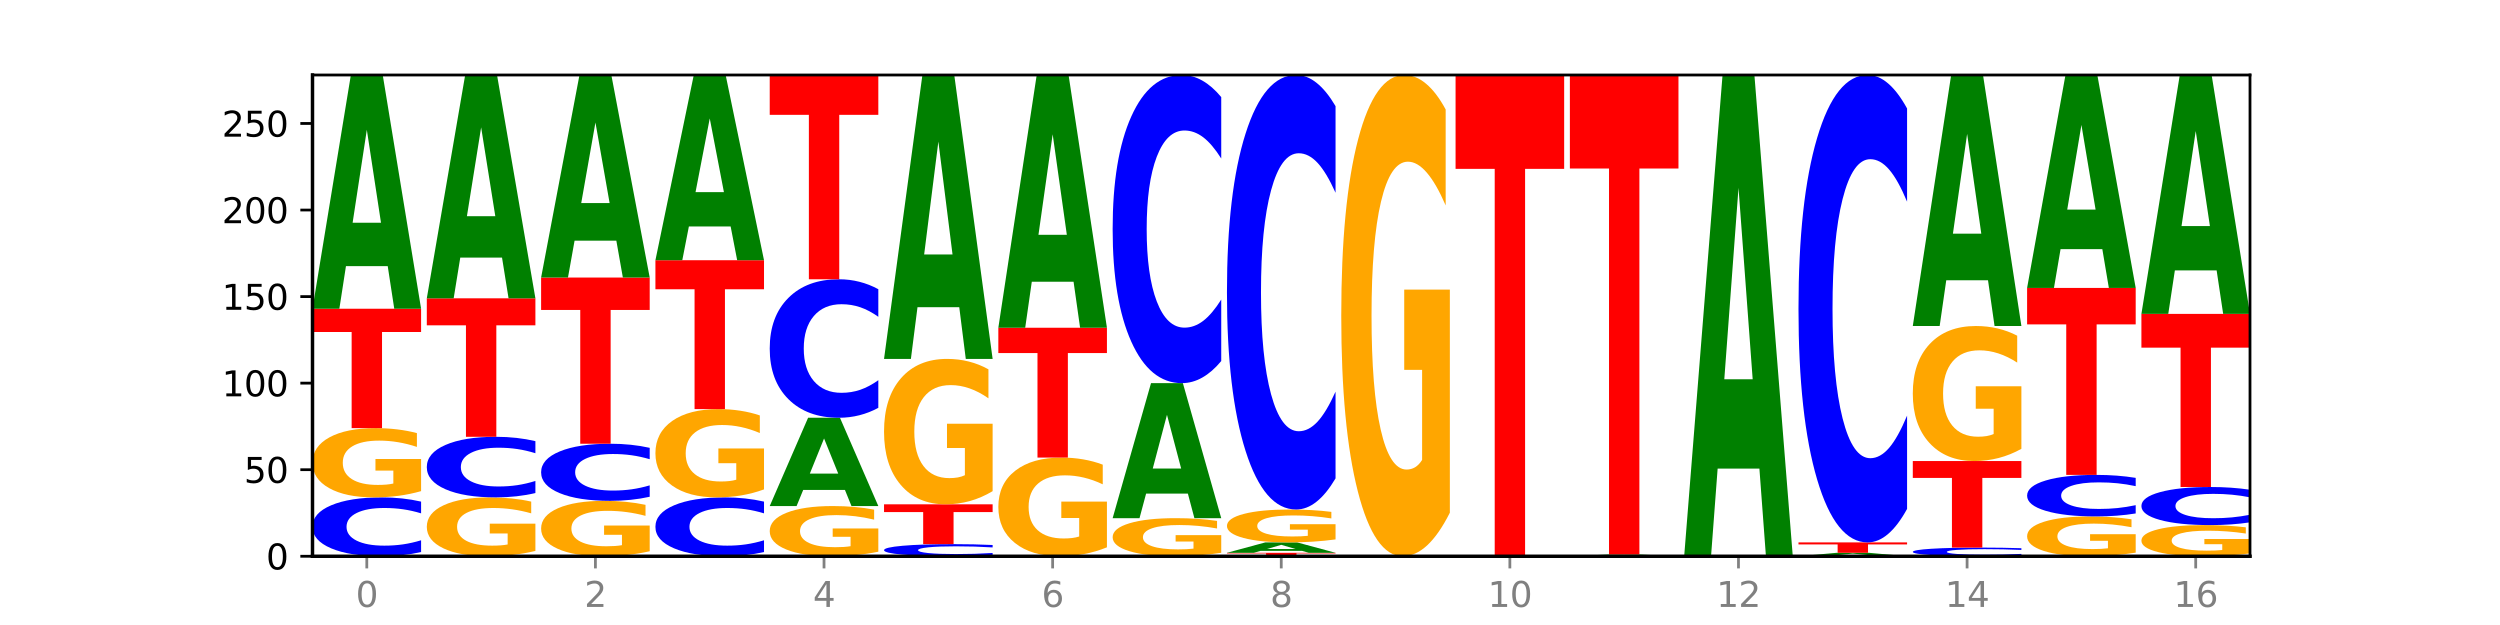 <?xml version="1.0" encoding="utf-8" standalone="no"?>
<!DOCTYPE svg PUBLIC "-//W3C//DTD SVG 1.1//EN"
  "http://www.w3.org/Graphics/SVG/1.1/DTD/svg11.dtd">
<svg xmlns:xlink="http://www.w3.org/1999/xlink" width="720pt" height="180pt" viewBox="0 0 720 180" xmlns="http://www.w3.org/2000/svg" version="1.1">
 <defs>
  <style type="text/css">*{stroke-linejoin: round; stroke-linecap: butt}</style>
 </defs>
 <g id="figure_1">
  <g id="patch_1">
   <path d="M 0 180 
L 720 180 
L 720 0 
L 0 0 
z
" style="fill: #ffffff"/>
  </g>
  <g id="axes_1">
   <g id="patch_2">
    <path d="M 90 160.2 
L 648 160.2 
L 648 21.6 
L 90 21.6 
z
" style="fill: #ffffff"/>
   </g>
   <g id="line2d_1">
    <path d="M 90 160.2 
L 648 160.2 
" clip-path="url(#pef49f54567)" style="fill: none; stroke: #000000; stroke-width: 0.5; stroke-linecap: square"/>
   </g>
   <g id="patch_3">
    <path d="M 121.274 158.985 
Q 118.658 159.587 115.829 159.892 
Q 113.001 160.2 109.92 160.2 
Q 100.732 160.2 95.366 157.917 
Q 90 155.634 90 151.73 
Q 90 147.811 95.366 145.532 
Q 100.732 143.249 109.92 143.249 
Q 113.001 143.249 115.829 143.557 
Q 118.658 143.862 121.274 144.464 
L 121.274 147.843 
Q 118.635 147.045 116.074 146.673 
Q 113.513 146.302 110.684 146.302 
Q 105.61 146.302 102.702 147.748 
Q 99.802 149.191 99.802 151.73 
Q 99.802 154.258 102.702 155.704 
Q 105.61 157.147 110.684 157.147 
Q 113.513 157.147 116.074 156.775 
Q 118.635 156.401 121.274 155.602 
L 121.274 158.985 
z
" clip-path="url(#pef49f54567)" style="fill: #0000ff"/>
   </g>
   <g id="patch_4">
    <path d="M 121.274 141.445 
Q 118.12 142.347 114.728 142.8 
Q 111.336 143.249 107.719 143.249 
Q 99.546 143.249 94.773 140.563 
Q 90 137.877 90 133.284 
Q 90 128.637 94.857 125.972 
Q 99.722 123.306 108.181 123.306 
Q 111.441 123.306 114.427 123.669 
Q 117.419 124.027 120.069 124.736 
L 120.069 128.711 
Q 117.335 127.801 114.63 127.352 
Q 111.924 126.899 109.205 126.899 
Q 104.172 126.899 101.446 128.555 
Q 98.719 130.207 98.719 133.284 
Q 98.719 136.332 101.348 137.997 
Q 103.976 139.657 108.812 139.657 
Q 110.13 139.657 111.258 139.562 
Q 112.387 139.463 113.284 139.257 
L 113.284 135.525 
L 108.132 135.525 
L 108.132 132.2 
L 121.274 132.2 
L 121.274 141.445 
z
" clip-path="url(#pef49f54567)" style="fill: #ffa600"/>
   </g>
   <g id="patch_5">
    <path d="M 90 88.906 
L 121.274 88.906 
L 121.274 95.615 
L 110.023 95.615 
L 110.023 123.306 
L 101.273 123.306 
L 101.273 95.615 
L 90 95.615 
L 90 88.906 
z
" clip-path="url(#pef49f54567)" style="fill: #ff0000"/>
   </g>
   <g id="patch_6">
    <path d="M 111.664 76.645 
L 99.636 76.645 
L 97.737 88.906 
L 90 88.906 
L 101.049 21.6 
L 110.225 21.6 
L 121.274 88.906 
L 113.544 88.906 
L 111.664 76.645 
z
M 101.554 64.153 
L 109.726 64.153 
L 105.647 37.381 
L 101.554 64.153 
z
" clip-path="url(#pef49f54567)" style="fill: #008000"/>
   </g>
   <g id="patch_7">
    <path d="M 154.195 158.666 
Q 151.041 159.433 147.648 159.818 
Q 144.256 160.2 140.639 160.2 
Q 132.467 160.2 127.694 157.917 
Q 122.92 155.634 122.92 151.73 
Q 122.92 147.78 127.778 145.514 
Q 132.642 143.249 141.102 143.249 
Q 144.361 143.249 147.347 143.557 
Q 150.34 143.862 152.989 144.464 
L 152.989 147.843 
Q 150.256 147.069 147.55 146.687 
Q 144.845 146.302 142.125 146.302 
Q 137.093 146.302 134.366 147.71 
Q 131.64 149.114 131.64 151.73 
Q 131.64 154.321 134.268 155.736 
Q 136.896 157.147 141.733 157.147 
Q 143.05 157.147 144.179 157.066 
Q 145.307 156.982 146.204 156.807 
L 146.204 153.635 
L 141.053 153.635 
L 141.053 150.809 
L 154.195 150.809 
L 154.195 158.666 
z
" clip-path="url(#pef49f54567)" style="fill: #ffa600"/>
   </g>
   <g id="patch_8">
    <path d="M 154.195 141.998 
Q 151.579 142.618 148.75 142.932 
Q 145.921 143.249 142.84 143.249 
Q 133.652 143.249 128.286 140.899 
Q 122.92 138.549 122.92 134.53 
Q 122.92 130.496 128.286 128.149 
Q 133.652 125.799 142.84 125.799 
Q 145.921 125.799 148.75 126.116 
Q 151.579 126.43 154.195 127.05 
L 154.195 130.528 
Q 151.555 129.707 148.994 129.325 
Q 146.433 128.942 143.604 128.942 
Q 138.53 128.942 135.622 130.431 
Q 132.723 131.916 132.723 134.53 
Q 132.723 137.132 135.622 138.621 
Q 138.53 140.106 143.604 140.106 
Q 146.433 140.106 148.994 139.724 
Q 151.555 139.338 154.195 138.516 
L 154.195 141.998 
z
" clip-path="url(#pef49f54567)" style="fill: #0000ff"/>
   </g>
   <g id="patch_9">
    <path d="M 122.92 85.914 
L 154.195 85.914 
L 154.195 93.693 
L 142.943 93.693 
L 142.943 125.799 
L 134.194 125.799 
L 134.194 93.693 
L 122.92 93.693 
L 122.92 85.914 
z
" clip-path="url(#pef49f54567)" style="fill: #ff0000"/>
   </g>
   <g id="patch_10">
    <path d="M 144.584 74.198 
L 132.557 74.198 
L 130.657 85.914 
L 122.92 85.914 
L 133.97 21.6 
L 143.145 21.6 
L 154.195 85.914 
L 146.464 85.914 
L 144.584 74.198 
z
M 134.475 62.262 
L 142.647 62.262 
L 138.567 36.679 
L 134.475 62.262 
z
" clip-path="url(#pef49f54567)" style="fill: #008000"/>
   </g>
   <g id="patch_11">
    <path d="M 187.115 158.757 
Q 183.961 159.478 180.569 159.841 
Q 177.176 160.2 173.56 160.2 
Q 165.387 160.2 160.614 158.051 
Q 155.841 155.903 155.841 152.228 
Q 155.841 148.511 160.698 146.378 
Q 165.562 144.246 174.022 144.246 
Q 177.281 144.246 180.267 144.536 
Q 183.26 144.823 185.909 145.39 
L 185.909 148.57 
Q 183.176 147.842 180.47 147.482 
Q 177.765 147.12 175.045 147.12 
Q 170.013 147.12 167.286 148.445 
Q 164.56 149.766 164.56 152.228 
Q 164.56 154.667 167.188 155.998 
Q 169.817 157.326 174.653 157.326 
Q 175.971 157.326 177.099 157.25 
Q 178.228 157.171 179.125 157.007 
L 179.125 154.021 
L 173.973 154.021 
L 173.973 151.361 
L 187.115 151.361 
L 187.115 158.757 
z
" clip-path="url(#pef49f54567)" style="fill: #ffa600"/>
   </g>
   <g id="patch_12">
    <path d="M 187.115 143.067 
Q 184.499 143.651 181.67 143.947 
Q 178.841 144.246 175.76 144.246 
Q 166.573 144.246 161.207 142.03 
Q 155.841 139.814 155.841 136.025 
Q 155.841 132.222 161.207 130.009 
Q 166.573 127.794 175.76 127.794 
Q 178.841 127.794 181.67 128.093 
Q 184.499 128.388 187.115 128.973 
L 187.115 132.252 
Q 184.475 131.478 181.914 131.117 
Q 179.354 130.757 176.525 130.757 
Q 171.45 130.757 168.543 132.161 
Q 165.643 133.561 165.643 136.025 
Q 165.643 138.479 168.543 139.882 
Q 171.45 141.282 176.525 141.282 
Q 179.354 141.282 181.914 140.922 
Q 184.475 140.559 187.115 139.784 
L 187.115 143.067 
z
" clip-path="url(#pef49f54567)" style="fill: #0000ff"/>
   </g>
   <g id="patch_13">
    <path d="M 155.841 79.932 
L 187.115 79.932 
L 187.115 89.266 
L 175.864 89.266 
L 175.864 127.794 
L 167.114 127.794 
L 167.114 89.266 
L 155.841 89.266 
L 155.841 79.932 
z
" clip-path="url(#pef49f54567)" style="fill: #ff0000"/>
   </g>
   <g id="patch_14">
    <path d="M 177.504 69.305 
L 165.477 69.305 
L 163.578 79.932 
L 155.841 79.932 
L 166.89 21.6 
L 176.066 21.6 
L 187.115 79.932 
L 179.384 79.932 
L 177.504 69.305 
z
M 167.395 58.479 
L 175.567 58.479 
L 171.487 35.277 
L 167.395 58.479 
z
" clip-path="url(#pef49f54567)" style="fill: #008000"/>
   </g>
   <g id="patch_15">
    <path d="M 220.035 158.985 
Q 217.419 159.587 214.591 159.892 
Q 211.762 160.2 208.681 160.2 
Q 199.493 160.2 194.127 157.917 
Q 188.761 155.634 188.761 151.73 
Q 188.761 147.811 194.127 145.532 
Q 199.493 143.249 208.681 143.249 
Q 211.762 143.249 214.591 143.557 
Q 217.419 143.862 220.035 144.464 
L 220.035 147.843 
Q 217.396 147.045 214.835 146.673 
Q 212.274 146.302 209.445 146.302 
Q 204.371 146.302 201.463 147.748 
Q 198.563 149.191 198.563 151.73 
Q 198.563 154.258 201.463 155.704 
Q 204.371 157.147 209.445 157.147 
Q 212.274 157.147 214.835 156.775 
Q 217.396 156.401 220.035 155.602 
L 220.035 158.985 
z
" clip-path="url(#pef49f54567)" style="fill: #0000ff"/>
   </g>
   <g id="patch_16">
    <path d="M 220.035 140.948 
Q 216.881 142.099 213.489 142.676 
Q 210.097 143.249 206.48 143.249 
Q 198.307 143.249 193.534 139.824 
Q 188.761 136.4 188.761 130.543 
Q 188.761 124.619 193.618 121.221 
Q 198.483 117.822 206.943 117.822 
Q 210.202 117.822 213.188 118.285 
Q 216.18 118.741 218.83 119.645 
L 218.83 124.713 
Q 216.096 123.553 213.391 122.98 
Q 210.685 122.402 207.966 122.402 
Q 202.933 122.402 200.207 124.514 
Q 197.48 126.62 197.48 130.543 
Q 197.48 134.43 200.109 136.552 
Q 202.737 138.669 207.573 138.669 
Q 208.891 138.669 210.019 138.548 
Q 211.148 138.422 212.045 138.159 
L 212.045 133.401 
L 206.893 133.401 
L 206.893 129.162 
L 220.035 129.162 
L 220.035 140.948 
z
" clip-path="url(#pef49f54567)" style="fill: #ffa600"/>
   </g>
   <g id="patch_17">
    <path d="M 188.761 74.946 
L 220.035 74.946 
L 220.035 83.308 
L 208.784 83.308 
L 208.784 117.822 
L 200.034 117.822 
L 200.034 83.308 
L 188.761 83.308 
L 188.761 74.946 
z
" clip-path="url(#pef49f54567)" style="fill: #ff0000"/>
   </g>
   <g id="patch_18">
    <path d="M 210.425 65.228 
L 198.397 65.228 
L 196.498 74.946 
L 188.761 74.946 
L 199.81 21.6 
L 208.986 21.6 
L 220.035 74.946 
L 212.305 74.946 
L 210.425 65.228 
z
M 200.315 55.327 
L 208.487 55.327 
L 204.408 34.108 
L 200.315 55.327 
z
" clip-path="url(#pef49f54567)" style="fill: #008000"/>
   </g>
   <g id="patch_19">
    <path d="M 252.956 158.892 
Q 249.802 159.546 246.409 159.874 
Q 243.017 160.2 239.4 160.2 
Q 231.228 160.2 226.455 158.253 
Q 221.681 156.305 221.681 152.975 
Q 221.681 149.606 226.539 147.674 
Q 231.403 145.742 239.863 145.742 
Q 243.122 145.742 246.108 146.005 
Q 249.101 146.264 251.75 146.778 
L 251.75 149.66 
Q 249.017 149 246.311 148.675 
Q 243.606 148.346 240.886 148.346 
Q 235.854 148.346 233.127 149.547 
Q 230.401 150.744 230.401 152.975 
Q 230.401 155.185 233.029 156.392 
Q 235.657 157.596 240.494 157.596 
Q 241.811 157.596 242.94 157.527 
Q 244.068 157.455 244.965 157.306 
L 244.965 154.6 
L 239.814 154.6 
L 239.814 152.19 
L 252.956 152.19 
L 252.956 158.892 
z
" clip-path="url(#pef49f54567)" style="fill: #ffa600"/>
   </g>
   <g id="patch_20">
    <path d="M 243.345 141.11 
L 231.318 141.11 
L 229.418 145.742 
L 221.681 145.742 
L 232.731 120.315 
L 241.906 120.315 
L 252.956 145.742 
L 245.225 145.742 
L 243.345 141.11 
z
M 233.236 136.391 
L 241.408 136.391 
L 237.328 126.277 
L 233.236 136.391 
z
" clip-path="url(#pef49f54567)" style="fill: #008000"/>
   </g>
   <g id="patch_21">
    <path d="M 252.956 117.456 
Q 250.34 118.873 247.511 119.59 
Q 244.682 120.315 241.601 120.315 
Q 232.414 120.315 227.047 114.943 
Q 221.681 109.571 221.681 100.385 
Q 221.681 91.166 227.047 85.802 
Q 232.414 80.43 241.601 80.43 
Q 244.682 80.43 247.511 81.155 
Q 250.34 81.872 252.956 83.289 
L 252.956 91.24 
Q 250.316 89.361 247.755 88.488 
Q 245.194 87.615 242.366 87.615 
Q 237.291 87.615 234.383 91.017 
Q 231.484 94.412 231.484 100.385 
Q 231.484 106.334 234.383 109.736 
Q 237.291 113.131 242.366 113.131 
Q 245.194 113.131 247.755 112.257 
Q 250.316 111.376 252.956 109.497 
L 252.956 117.456 
z
" clip-path="url(#pef49f54567)" style="fill: #0000ff"/>
   </g>
   <g id="patch_22">
    <path d="M 221.681 21.6 
L 252.956 21.6 
L 252.956 33.074 
L 241.704 33.074 
L 241.704 80.43 
L 232.955 80.43 
L 232.955 33.074 
L 221.681 33.074 
L 221.681 21.6 
z
" clip-path="url(#pef49f54567)" style="fill: #ff0000"/>
   </g>
   <g id="patch_23">
    <path d="M 285.876 159.95 
Q 283.26 160.074 280.431 160.137 
Q 277.602 160.2 274.522 160.2 
Q 265.334 160.2 259.968 159.73 
Q 254.602 159.26 254.602 158.456 
Q 254.602 157.649 259.968 157.18 
Q 265.334 156.71 274.522 156.71 
Q 277.602 156.71 280.431 156.774 
Q 283.26 156.836 285.876 156.96 
L 285.876 157.656 
Q 283.236 157.492 280.676 157.415 
Q 278.115 157.339 275.286 157.339 
Q 270.211 157.339 267.304 157.636 
Q 264.404 157.933 264.404 158.456 
Q 264.404 158.977 267.304 159.274 
Q 270.211 159.571 275.286 159.571 
Q 278.115 159.571 280.676 159.495 
Q 283.236 159.418 285.876 159.253 
L 285.876 159.95 
z
" clip-path="url(#pef49f54567)" style="fill: #0000ff"/>
   </g>
   <g id="patch_24">
    <path d="M 254.602 145.243 
L 285.876 145.243 
L 285.876 147.48 
L 274.625 147.48 
L 274.625 156.71 
L 265.875 156.71 
L 265.875 147.48 
L 254.602 147.48 
L 254.602 145.243 
z
" clip-path="url(#pef49f54567)" style="fill: #ff0000"/>
   </g>
   <g id="patch_25">
    <path d="M 285.876 141.454 
Q 282.722 143.349 279.33 144.3 
Q 275.937 145.243 272.321 145.243 
Q 264.148 145.243 259.375 139.603 
Q 254.602 133.962 254.602 124.317 
Q 254.602 114.558 259.459 108.961 
Q 264.323 103.364 272.783 103.364 
Q 276.042 103.364 279.028 104.125 
Q 282.021 104.878 284.671 106.366 
L 284.671 114.714 
Q 281.937 112.802 279.232 111.859 
Q 276.526 110.908 273.807 110.908 
Q 268.774 110.908 266.048 114.385 
Q 263.321 117.854 263.321 124.317 
Q 263.321 130.718 265.949 134.213 
Q 268.578 137.7 273.414 137.7 
Q 274.732 137.7 275.86 137.501 
Q 276.989 137.293 277.886 136.86 
L 277.886 129.023 
L 272.734 129.023 
L 272.734 122.041 
L 285.876 122.041 
L 285.876 141.454 
z
" clip-path="url(#pef49f54567)" style="fill: #ffa600"/>
   </g>
   <g id="patch_26">
    <path d="M 276.266 88.469 
L 264.238 88.469 
L 262.339 103.364 
L 254.602 103.364 
L 265.651 21.6 
L 274.827 21.6 
L 285.876 103.364 
L 278.145 103.364 
L 276.266 88.469 
z
M 266.156 73.294 
L 274.328 73.294 
L 270.249 40.771 
L 266.156 73.294 
z
" clip-path="url(#pef49f54567)" style="fill: #008000"/>
   </g>
   <g id="patch_27">
    <path d="M 318.796 157.629 
Q 315.642 158.914 312.25 159.56 
Q 308.858 160.2 305.241 160.2 
Q 297.068 160.2 292.295 156.373 
Q 287.522 152.545 287.522 146 
Q 287.522 139.378 292.379 135.58 
Q 297.244 131.782 305.704 131.782 
Q 308.963 131.782 311.949 132.299 
Q 314.941 132.809 317.591 133.819 
L 317.591 139.484 
Q 314.857 138.186 312.152 137.547 
Q 309.446 136.901 306.727 136.901 
Q 301.694 136.901 298.968 139.261 
Q 296.241 141.615 296.241 146 
Q 296.241 150.344 298.87 152.715 
Q 301.498 155.081 306.334 155.081 
Q 307.652 155.081 308.781 154.946 
Q 309.909 154.805 310.806 154.512 
L 310.806 149.193 
L 305.655 149.193 
L 305.655 144.456 
L 318.796 144.456 
L 318.796 157.629 
z
" clip-path="url(#pef49f54567)" style="fill: #ffa600"/>
   </g>
   <g id="patch_28">
    <path d="M 287.522 94.39 
L 318.796 94.39 
L 318.796 101.682 
L 307.545 101.682 
L 307.545 131.782 
L 298.795 131.782 
L 298.795 101.682 
L 287.522 101.682 
L 287.522 94.39 
z
" clip-path="url(#pef49f54567)" style="fill: #ff0000"/>
   </g>
   <g id="patch_29">
    <path d="M 309.186 81.13 
L 297.158 81.13 
L 295.259 94.39 
L 287.522 94.39 
L 298.571 21.6 
L 307.747 21.6 
L 318.796 94.39 
L 311.066 94.39 
L 309.186 81.13 
z
M 299.077 67.62 
L 307.248 67.62 
L 303.169 38.666 
L 299.077 67.62 
z
" clip-path="url(#pef49f54567)" style="fill: #008000"/>
   </g>
   <g id="patch_30">
    <path d="M 351.717 159.208 
Q 348.563 159.704 345.17 159.953 
Q 341.778 160.2 338.161 160.2 
Q 329.989 160.2 325.216 158.723 
Q 320.442 157.246 320.442 154.719 
Q 320.442 152.163 325.3 150.698 
Q 330.164 149.232 338.624 149.232 
Q 341.883 149.232 344.869 149.431 
Q 347.862 149.628 350.511 150.018 
L 350.511 152.204 
Q 347.778 151.704 345.072 151.457 
Q 342.367 151.207 339.647 151.207 
Q 334.615 151.207 331.888 152.118 
Q 329.162 153.027 329.162 154.719 
Q 329.162 156.396 331.79 157.311 
Q 334.419 158.224 339.255 158.224 
Q 340.572 158.224 341.701 158.172 
Q 342.829 158.118 343.727 158.005 
L 343.727 155.952 
L 338.575 155.952 
L 338.575 154.123 
L 351.717 154.123 
L 351.717 159.208 
z
" clip-path="url(#pef49f54567)" style="fill: #ffa600"/>
   </g>
   <g id="patch_31">
    <path d="M 342.106 142.148 
L 330.079 142.148 
L 328.18 149.232 
L 320.442 149.232 
L 331.492 110.344 
L 340.668 110.344 
L 351.717 149.232 
L 343.986 149.232 
L 342.106 142.148 
z
M 331.997 134.93 
L 340.169 134.93 
L 336.089 119.462 
L 331.997 134.93 
z
" clip-path="url(#pef49f54567)" style="fill: #008000"/>
   </g>
   <g id="patch_32">
    <path d="M 351.717 103.983 
Q 349.101 107.136 346.272 108.731 
Q 343.443 110.344 340.362 110.344 
Q 331.175 110.344 325.809 98.392 
Q 320.442 86.439 320.442 65.999 
Q 320.442 45.486 325.809 33.552 
Q 331.175 21.6 340.362 21.6 
Q 343.443 21.6 346.272 23.213 
Q 349.101 24.808 351.717 27.961 
L 351.717 45.651 
Q 349.077 41.472 346.516 39.528 
Q 343.955 37.585 341.127 37.585 
Q 336.052 37.585 333.144 45.156 
Q 330.245 52.709 330.245 65.999 
Q 330.245 79.235 333.144 86.806 
Q 336.052 94.359 341.127 94.359 
Q 343.955 94.359 346.516 92.415 
Q 349.077 90.454 351.717 86.274 
L 351.717 103.983 
z
" clip-path="url(#pef49f54567)" style="fill: #0000ff"/>
   </g>
   <g id="patch_33">
    <path d="M 353.363 159.203 
L 384.637 159.203 
L 384.637 159.397 
L 373.386 159.397 
L 373.386 160.2 
L 364.636 160.2 
L 364.636 159.397 
L 353.363 159.397 
L 353.363 159.203 
z
" clip-path="url(#pef49f54567)" style="fill: #ff0000"/>
   </g>
   <g id="patch_34">
    <path d="M 375.027 158.658 
L 362.999 158.658 
L 361.1 159.203 
L 353.363 159.203 
L 364.412 156.212 
L 373.588 156.212 
L 384.637 159.203 
L 376.907 159.203 
L 375.027 158.658 
z
M 364.917 158.103 
L 373.089 158.103 
L 369.01 156.913 
L 364.917 158.103 
z
" clip-path="url(#pef49f54567)" style="fill: #008000"/>
   </g>
   <g id="patch_35">
    <path d="M 384.637 155.354 
Q 381.483 155.783 378.091 155.998 
Q 374.698 156.212 371.082 156.212 
Q 362.909 156.212 358.136 154.936 
Q 353.363 153.66 353.363 151.478 
Q 353.363 149.271 358.22 148.005 
Q 363.084 146.739 371.544 146.739 
Q 374.803 146.739 377.789 146.911 
Q 380.782 147.081 383.432 147.418 
L 383.432 149.306 
Q 380.698 148.874 377.993 148.66 
Q 375.287 148.445 372.568 148.445 
Q 367.535 148.445 364.809 149.232 
Q 362.082 150.016 362.082 151.478 
Q 362.082 152.926 364.71 153.717 
Q 367.339 154.505 372.175 154.505 
Q 373.493 154.505 374.621 154.46 
Q 375.75 154.413 376.647 154.315 
L 376.647 152.543 
L 371.495 152.543 
L 371.495 150.963 
L 384.637 150.963 
L 384.637 155.354 
z
" clip-path="url(#pef49f54567)" style="fill: #ffa600"/>
   </g>
   <g id="patch_36">
    <path d="M 384.637 137.769 
Q 382.021 142.215 379.192 144.464 
Q 376.364 146.739 373.283 146.739 
Q 364.095 146.739 358.729 129.885 
Q 353.363 113.031 353.363 84.208 
Q 353.363 55.282 358.729 38.454 
Q 364.095 21.6 373.283 21.6 
Q 376.364 21.6 379.192 23.875 
Q 382.021 26.124 384.637 30.57 
L 384.637 55.515 
Q 381.997 49.621 379.437 46.881 
Q 376.876 44.141 374.047 44.141 
Q 368.972 44.141 366.065 54.817 
Q 363.165 65.467 363.165 84.208 
Q 363.165 102.872 366.065 113.548 
Q 368.972 124.198 374.047 124.198 
Q 376.876 124.198 379.437 121.458 
Q 381.997 118.692 384.637 112.798 
L 384.637 137.769 
z
" clip-path="url(#pef49f54567)" style="fill: #0000ff"/>
   </g>
   <g id="patch_37">
    <path d="M 417.558 147.66 
Q 414.403 153.93 411.011 157.079 
Q 407.619 160.2 404.002 160.2 
Q 395.829 160.2 391.056 141.533 
Q 386.283 122.866 386.283 90.943 
Q 386.283 58.648 391.14 40.124 
Q 396.005 21.6 404.465 21.6 
Q 407.724 21.6 410.71 24.119 
Q 413.703 26.61 416.352 31.535 
L 416.352 59.163 
Q 413.618 52.836 410.913 49.715 
Q 408.207 46.566 405.488 46.566 
Q 400.455 46.566 397.729 58.075 
Q 395.002 69.556 395.002 90.943 
Q 395.002 112.129 397.631 123.696 
Q 400.259 135.234 405.095 135.234 
Q 406.413 135.234 407.542 134.576 
Q 408.67 133.889 409.567 132.457 
L 409.567 106.518 
L 404.416 106.518 
L 404.416 83.413 
L 417.558 83.413 
L 417.558 147.66 
z
" clip-path="url(#pef49f54567)" style="fill: #ffa600"/>
   </g>
   <g id="patch_38">
    <path d="M 419.204 21.6 
L 450.478 21.6 
L 450.478 48.631 
L 439.226 48.631 
L 439.226 160.2 
L 430.477 160.2 
L 430.477 48.631 
L 419.204 48.631 
L 419.204 21.6 
z
" clip-path="url(#pef49f54567)" style="fill: #ff0000"/>
   </g>
   <g id="patch_39">
    <path d="M 473.788 160.109 
L 461.76 160.109 
L 459.861 160.2 
L 452.124 160.2 
L 463.173 159.701 
L 472.349 159.701 
L 483.398 160.2 
L 475.668 160.2 
L 473.788 160.109 
z
M 463.678 160.017 
L 471.85 160.017 
L 467.771 159.818 
L 463.678 160.017 
z
" clip-path="url(#pef49f54567)" style="fill: #008000"/>
   </g>
   <g id="patch_40">
    <path d="M 452.124 21.6 
L 483.398 21.6 
L 483.398 48.534 
L 472.147 48.534 
L 472.147 159.701 
L 463.397 159.701 
L 463.397 48.534 
L 452.124 48.534 
L 452.124 21.6 
z
" clip-path="url(#pef49f54567)" style="fill: #ff0000"/>
   </g>
   <g id="patch_41">
    <path d="M 506.708 134.951 
L 494.68 134.951 
L 492.781 160.2 
L 485.044 160.2 
L 496.094 21.6 
L 505.269 21.6 
L 516.319 160.2 
L 508.588 160.2 
L 506.708 134.951 
z
M 496.599 109.228 
L 504.771 109.228 
L 500.691 54.096 
L 496.599 109.228 
z
" clip-path="url(#pef49f54567)" style="fill: #008000"/>
   </g>
   <g id="patch_42">
    <path d="M 539.628 160.018 
L 527.601 160.018 
L 525.702 160.2 
L 517.965 160.2 
L 529.014 159.203 
L 538.19 159.203 
L 549.239 160.2 
L 541.508 160.2 
L 539.628 160.018 
z
M 529.519 159.833 
L 537.691 159.833 
L 533.611 159.437 
L 529.519 159.833 
z
" clip-path="url(#pef49f54567)" style="fill: #008000"/>
   </g>
   <g id="patch_43">
    <path d="M 517.965 156.212 
L 549.239 156.212 
L 549.239 156.795 
L 537.987 156.795 
L 537.987 159.203 
L 529.238 159.203 
L 529.238 156.795 
L 517.965 156.795 
L 517.965 156.212 
z
" clip-path="url(#pef49f54567)" style="fill: #ff0000"/>
   </g>
   <g id="patch_44">
    <path d="M 549.239 146.563 
Q 546.623 151.345 543.794 153.765 
Q 540.965 156.212 537.884 156.212 
Q 528.697 156.212 523.331 138.082 
Q 517.965 119.952 517.965 88.947 
Q 517.965 57.832 523.331 39.73 
Q 528.697 21.6 537.884 21.6 
Q 540.965 21.6 543.794 24.047 
Q 546.623 26.466 549.239 31.249 
L 549.239 58.082 
Q 546.599 51.742 544.038 48.795 
Q 541.477 45.847 538.649 45.847 
Q 533.574 45.847 530.667 57.331 
Q 527.767 68.788 527.767 88.947 
Q 527.767 109.024 530.667 120.508 
Q 533.574 131.964 538.649 131.964 
Q 541.477 131.964 544.038 129.017 
Q 546.599 126.041 549.239 119.702 
L 549.239 146.563 
z
" clip-path="url(#pef49f54567)" style="fill: #0000ff"/>
   </g>
   <g id="patch_45">
    <path d="M 582.159 160.021 
Q 579.543 160.11 576.714 160.155 
Q 573.886 160.2 570.805 160.2 
Q 561.617 160.2 556.251 159.864 
Q 550.885 159.529 550.885 158.954 
Q 550.885 158.378 556.251 158.043 
Q 561.617 157.707 570.805 157.707 
Q 573.886 157.707 576.714 157.753 
Q 579.543 157.797 582.159 157.886 
L 582.159 158.383 
Q 579.52 158.265 576.959 158.211 
Q 574.398 158.156 571.569 158.156 
Q 566.495 158.156 563.587 158.369 
Q 560.687 158.581 560.687 158.954 
Q 560.687 159.326 563.587 159.539 
Q 566.495 159.751 571.569 159.751 
Q 574.398 159.751 576.959 159.696 
Q 579.52 159.641 582.159 159.524 
L 582.159 160.021 
z
" clip-path="url(#pef49f54567)" style="fill: #0000ff"/>
   </g>
   <g id="patch_46">
    <path d="M 550.885 132.779 
L 582.159 132.779 
L 582.159 137.641 
L 570.908 137.641 
L 570.908 157.707 
L 562.158 157.707 
L 562.158 137.641 
L 550.885 137.641 
L 550.885 132.779 
z
" clip-path="url(#pef49f54567)" style="fill: #ff0000"/>
   </g>
   <g id="patch_47">
    <path d="M 582.159 129.261 
Q 579.005 131.02 575.613 131.904 
Q 572.22 132.779 568.604 132.779 
Q 560.431 132.779 555.658 127.542 
Q 550.885 122.304 550.885 113.347 
Q 550.885 104.286 555.742 99.089 
Q 560.606 93.891 569.066 93.891 
Q 572.326 93.891 575.311 94.598 
Q 578.304 95.297 580.954 96.679 
L 580.954 104.431 
Q 578.22 102.655 575.515 101.78 
Q 572.809 100.896 570.09 100.896 
Q 565.057 100.896 562.331 104.125 
Q 559.604 107.347 559.604 113.347 
Q 559.604 119.292 562.233 122.537 
Q 564.861 125.774 569.697 125.774 
Q 571.015 125.774 572.143 125.59 
Q 573.272 125.397 574.169 124.995 
L 574.169 117.717 
L 569.017 117.717 
L 569.017 111.235 
L 582.159 111.235 
L 582.159 129.261 
z
" clip-path="url(#pef49f54567)" style="fill: #ffa600"/>
   </g>
   <g id="patch_48">
    <path d="M 572.549 80.722 
L 560.521 80.722 
L 558.622 93.891 
L 550.885 93.891 
L 561.934 21.6 
L 571.11 21.6 
L 582.159 93.891 
L 574.429 93.891 
L 572.549 80.722 
z
M 562.439 67.305 
L 570.611 67.305 
L 566.532 38.55 
L 562.439 67.305 
z
" clip-path="url(#pef49f54567)" style="fill: #008000"/>
   </g>
   <g id="patch_49">
    <path d="M 615.08 159.163 
Q 611.926 159.681 608.533 159.942 
Q 605.141 160.2 601.524 160.2 
Q 593.352 160.2 588.578 158.656 
Q 583.805 157.111 583.805 154.47 
Q 583.805 151.798 588.663 150.266 
Q 593.527 148.733 601.987 148.733 
Q 605.246 148.733 608.232 148.942 
Q 611.225 149.148 613.874 149.555 
L 613.874 151.841 
Q 611.141 151.317 608.435 151.059 
Q 605.73 150.799 603.01 150.799 
Q 597.978 150.799 595.251 151.751 
Q 592.525 152.701 592.525 154.47 
Q 592.525 156.223 595.153 157.18 
Q 597.781 158.134 602.618 158.134 
Q 603.935 158.134 605.064 158.08 
Q 606.192 158.023 607.089 157.905 
L 607.089 155.759 
L 601.938 155.759 
L 601.938 153.847 
L 615.08 153.847 
L 615.08 159.163 
z
" clip-path="url(#pef49f54567)" style="fill: #ffa600"/>
   </g>
   <g id="patch_50">
    <path d="M 615.08 147.875 
Q 612.464 148.301 609.635 148.516 
Q 606.806 148.733 603.725 148.733 
Q 594.537 148.733 589.171 147.122 
Q 583.805 145.51 583.805 142.754 
Q 583.805 139.988 589.171 138.379 
Q 594.537 136.768 603.725 136.768 
Q 606.806 136.768 609.635 136.985 
Q 612.464 137.2 615.08 137.625 
L 615.08 140.01 
Q 612.44 139.447 609.879 139.185 
Q 607.318 138.923 604.489 138.923 
Q 599.415 138.923 596.507 139.944 
Q 593.608 140.962 593.608 142.754 
Q 593.608 144.539 596.507 145.559 
Q 599.415 146.578 604.489 146.578 
Q 607.318 146.578 609.879 146.316 
Q 612.44 146.051 615.08 145.488 
L 615.08 147.875 
z
" clip-path="url(#pef49f54567)" style="fill: #0000ff"/>
   </g>
   <g id="patch_51">
    <path d="M 583.805 82.923 
L 615.08 82.923 
L 615.08 93.424 
L 603.828 93.424 
L 603.828 136.768 
L 595.079 136.768 
L 595.079 93.424 
L 583.805 93.424 
L 583.805 82.923 
z
" clip-path="url(#pef49f54567)" style="fill: #ff0000"/>
   </g>
   <g id="patch_52">
    <path d="M 605.469 71.752 
L 593.441 71.752 
L 591.542 82.923 
L 583.805 82.923 
L 594.855 21.6 
L 604.03 21.6 
L 615.08 82.923 
L 607.349 82.923 
L 605.469 71.752 
z
M 595.36 60.37 
L 603.532 60.37 
L 599.452 35.978 
L 595.36 60.37 
z
" clip-path="url(#pef49f54567)" style="fill: #008000"/>
   </g>
   <g id="patch_53">
    <path d="M 648 159.388 
Q 644.846 159.794 641.454 159.998 
Q 638.061 160.2 634.445 160.2 
Q 626.272 160.2 621.499 158.991 
Q 616.726 157.783 616.726 155.716 
Q 616.726 153.625 621.583 152.425 
Q 626.447 151.226 634.907 151.226 
Q 638.166 151.226 641.152 151.389 
Q 644.145 151.55 646.794 151.869 
L 646.794 153.658 
Q 644.061 153.248 641.355 153.046 
Q 638.65 152.842 635.93 152.842 
Q 630.898 152.842 628.171 153.588 
Q 625.445 154.331 625.445 155.716 
Q 625.445 157.088 628.073 157.836 
Q 630.702 158.584 635.538 158.584 
Q 636.856 158.584 637.984 158.541 
Q 639.113 158.496 640.01 158.404 
L 640.01 156.724 
L 634.858 156.724 
L 634.858 155.228 
L 648 155.228 
L 648 159.388 
z
" clip-path="url(#pef49f54567)" style="fill: #ffa600"/>
   </g>
   <g id="patch_54">
    <path d="M 648 150.44 
Q 645.384 150.829 642.555 151.027 
Q 639.726 151.226 636.645 151.226 
Q 627.458 151.226 622.092 149.749 
Q 616.726 148.271 616.726 145.745 
Q 616.726 143.21 622.092 141.735 
Q 627.458 140.258 636.645 140.258 
Q 639.726 140.258 642.555 140.457 
Q 645.384 140.654 648 141.044 
L 648 143.23 
Q 645.36 142.714 642.799 142.473 
Q 640.239 142.233 637.41 142.233 
Q 632.335 142.233 629.428 143.169 
Q 626.528 144.102 626.528 145.745 
Q 626.528 147.381 629.428 148.317 
Q 632.335 149.25 637.41 149.25 
Q 640.239 149.25 642.799 149.01 
Q 645.36 148.768 648 148.251 
L 648 150.44 
z
" clip-path="url(#pef49f54567)" style="fill: #0000ff"/>
   </g>
   <g id="patch_55">
    <path d="M 616.726 90.401 
L 648 90.401 
L 648 100.125 
L 636.749 100.125 
L 636.749 140.258 
L 627.999 140.258 
L 627.999 100.125 
L 616.726 100.125 
L 616.726 90.401 
z
" clip-path="url(#pef49f54567)" style="fill: #ff0000"/>
   </g>
   <g id="patch_56">
    <path d="M 638.389 77.868 
L 626.362 77.868 
L 624.463 90.401 
L 616.726 90.401 
L 627.775 21.6 
L 636.951 21.6 
L 648 90.401 
L 640.269 90.401 
L 638.389 77.868 
z
M 628.28 65.099 
L 636.452 65.099 
L 632.372 37.731 
L 628.28 65.099 
z
" clip-path="url(#pef49f54567)" style="fill: #008000"/>
   </g>
   <g id="matplotlib.axis_1">
    <g id="xtick_1">
     <g id="line2d_2">
      <defs>
       <path id="mbf85218ecd" d="M 0 0 
L 0 3.5 
" style="stroke: #808080; stroke-width: 0.8"/>
      </defs>
      <g>
       <use xlink:href="#mbf85218ecd" x="105.637" y="160.2" style="fill: #808080; stroke: #808080; stroke-width: 0.8"/>
      </g>
     </g>
     <g id="text_1">
      <!-- 0 -->
      <g style="fill: #808080" transform="translate(102.456 174.798) scale(0.1 -0.1)">
       <defs>
        <path id="DejaVuSans-30" d="M 2034 4250 
Q 1547 4250 1301 3770 
Q 1056 3291 1056 2328 
Q 1056 1369 1301 889 
Q 1547 409 2034 409 
Q 2525 409 2770 889 
Q 3016 1369 3016 2328 
Q 3016 3291 2770 3770 
Q 2525 4250 2034 4250 
z
M 2034 4750 
Q 2819 4750 3233 4129 
Q 3647 3509 3647 2328 
Q 3647 1150 3233 529 
Q 2819 -91 2034 -91 
Q 1250 -91 836 529 
Q 422 1150 422 2328 
Q 422 3509 836 4129 
Q 1250 4750 2034 4750 
z
" transform="scale(0.016)"/>
       </defs>
       <use xlink:href="#DejaVuSans-30"/>
      </g>
     </g>
    </g>
    <g id="xtick_2">
     <g id="line2d_3">
      <g>
       <use xlink:href="#mbf85218ecd" x="171.478" y="160.2" style="fill: #808080; stroke: #808080; stroke-width: 0.8"/>
      </g>
     </g>
     <g id="text_2">
      <!-- 2 -->
      <g style="fill: #808080" transform="translate(168.297 174.798) scale(0.1 -0.1)">
       <defs>
        <path id="DejaVuSans-32" d="M 1228 531 
L 3431 531 
L 3431 0 
L 469 0 
L 469 531 
Q 828 903 1448 1529 
Q 2069 2156 2228 2338 
Q 2531 2678 2651 2914 
Q 2772 3150 2772 3378 
Q 2772 3750 2511 3984 
Q 2250 4219 1831 4219 
Q 1534 4219 1204 4116 
Q 875 4013 500 3803 
L 500 4441 
Q 881 4594 1212 4672 
Q 1544 4750 1819 4750 
Q 2544 4750 2975 4387 
Q 3406 4025 3406 3419 
Q 3406 3131 3298 2873 
Q 3191 2616 2906 2266 
Q 2828 2175 2409 1742 
Q 1991 1309 1228 531 
z
" transform="scale(0.016)"/>
       </defs>
       <use xlink:href="#DejaVuSans-32"/>
      </g>
     </g>
    </g>
    <g id="xtick_3">
     <g id="line2d_4">
      <g>
       <use xlink:href="#mbf85218ecd" x="237.319" y="160.2" style="fill: #808080; stroke: #808080; stroke-width: 0.8"/>
      </g>
     </g>
     <g id="text_3">
      <!-- 4 -->
      <g style="fill: #808080" transform="translate(234.137 174.798) scale(0.1 -0.1)">
       <defs>
        <path id="DejaVuSans-34" d="M 2419 4116 
L 825 1625 
L 2419 1625 
L 2419 4116 
z
M 2253 4666 
L 3047 4666 
L 3047 1625 
L 3713 1625 
L 3713 1100 
L 3047 1100 
L 3047 0 
L 2419 0 
L 2419 1100 
L 313 1100 
L 313 1709 
L 2253 4666 
z
" transform="scale(0.016)"/>
       </defs>
       <use xlink:href="#DejaVuSans-34"/>
      </g>
     </g>
    </g>
    <g id="xtick_4">
     <g id="line2d_5">
      <g>
       <use xlink:href="#mbf85218ecd" x="303.159" y="160.2" style="fill: #808080; stroke: #808080; stroke-width: 0.8"/>
      </g>
     </g>
     <g id="text_4">
      <!-- 6 -->
      <g style="fill: #808080" transform="translate(299.978 174.798) scale(0.1 -0.1)">
       <defs>
        <path id="DejaVuSans-36" d="M 2113 2584 
Q 1688 2584 1439 2293 
Q 1191 2003 1191 1497 
Q 1191 994 1439 701 
Q 1688 409 2113 409 
Q 2538 409 2786 701 
Q 3034 994 3034 1497 
Q 3034 2003 2786 2293 
Q 2538 2584 2113 2584 
z
M 3366 4563 
L 3366 3988 
Q 3128 4100 2886 4159 
Q 2644 4219 2406 4219 
Q 1781 4219 1451 3797 
Q 1122 3375 1075 2522 
Q 1259 2794 1537 2939 
Q 1816 3084 2150 3084 
Q 2853 3084 3261 2657 
Q 3669 2231 3669 1497 
Q 3669 778 3244 343 
Q 2819 -91 2113 -91 
Q 1303 -91 875 529 
Q 447 1150 447 2328 
Q 447 3434 972 4092 
Q 1497 4750 2381 4750 
Q 2619 4750 2861 4703 
Q 3103 4656 3366 4563 
z
" transform="scale(0.016)"/>
       </defs>
       <use xlink:href="#DejaVuSans-36"/>
      </g>
     </g>
    </g>
    <g id="xtick_5">
     <g id="line2d_6">
      <g>
       <use xlink:href="#mbf85218ecd" x="369" y="160.2" style="fill: #808080; stroke: #808080; stroke-width: 0.8"/>
      </g>
     </g>
     <g id="text_5">
      <!-- 8 -->
      <g style="fill: #808080" transform="translate(365.819 174.798) scale(0.1 -0.1)">
       <defs>
        <path id="DejaVuSans-38" d="M 2034 2216 
Q 1584 2216 1326 1975 
Q 1069 1734 1069 1313 
Q 1069 891 1326 650 
Q 1584 409 2034 409 
Q 2484 409 2743 651 
Q 3003 894 3003 1313 
Q 3003 1734 2745 1975 
Q 2488 2216 2034 2216 
z
M 1403 2484 
Q 997 2584 770 2862 
Q 544 3141 544 3541 
Q 544 4100 942 4425 
Q 1341 4750 2034 4750 
Q 2731 4750 3128 4425 
Q 3525 4100 3525 3541 
Q 3525 3141 3298 2862 
Q 3072 2584 2669 2484 
Q 3125 2378 3379 2068 
Q 3634 1759 3634 1313 
Q 3634 634 3220 271 
Q 2806 -91 2034 -91 
Q 1263 -91 848 271 
Q 434 634 434 1313 
Q 434 1759 690 2068 
Q 947 2378 1403 2484 
z
M 1172 3481 
Q 1172 3119 1398 2916 
Q 1625 2713 2034 2713 
Q 2441 2713 2670 2916 
Q 2900 3119 2900 3481 
Q 2900 3844 2670 4047 
Q 2441 4250 2034 4250 
Q 1625 4250 1398 4047 
Q 1172 3844 1172 3481 
z
" transform="scale(0.016)"/>
       </defs>
       <use xlink:href="#DejaVuSans-38"/>
      </g>
     </g>
    </g>
    <g id="xtick_6">
     <g id="line2d_7">
      <g>
       <use xlink:href="#mbf85218ecd" x="434.841" y="160.2" style="fill: #808080; stroke: #808080; stroke-width: 0.8"/>
      </g>
     </g>
     <g id="text_6">
      <!-- 10 -->
      <g style="fill: #808080" transform="translate(428.478 174.798) scale(0.1 -0.1)">
       <defs>
        <path id="DejaVuSans-31" d="M 794 531 
L 1825 531 
L 1825 4091 
L 703 3866 
L 703 4441 
L 1819 4666 
L 2450 4666 
L 2450 531 
L 3481 531 
L 3481 0 
L 794 0 
L 794 531 
z
" transform="scale(0.016)"/>
       </defs>
       <use xlink:href="#DejaVuSans-31"/>
       <use xlink:href="#DejaVuSans-30" x="63.623"/>
      </g>
     </g>
    </g>
    <g id="xtick_7">
     <g id="line2d_8">
      <g>
       <use xlink:href="#mbf85218ecd" x="500.681" y="160.2" style="fill: #808080; stroke: #808080; stroke-width: 0.8"/>
      </g>
     </g>
     <g id="text_7">
      <!-- 12 -->
      <g style="fill: #808080" transform="translate(494.319 174.798) scale(0.1 -0.1)">
       <use xlink:href="#DejaVuSans-31"/>
       <use xlink:href="#DejaVuSans-32" x="63.623"/>
      </g>
     </g>
    </g>
    <g id="xtick_8">
     <g id="line2d_9">
      <g>
       <use xlink:href="#mbf85218ecd" x="566.522" y="160.2" style="fill: #808080; stroke: #808080; stroke-width: 0.8"/>
      </g>
     </g>
     <g id="text_8">
      <!-- 14 -->
      <g style="fill: #808080" transform="translate(560.16 174.798) scale(0.1 -0.1)">
       <use xlink:href="#DejaVuSans-31"/>
       <use xlink:href="#DejaVuSans-34" x="63.623"/>
      </g>
     </g>
    </g>
    <g id="xtick_9">
     <g id="line2d_10">
      <g>
       <use xlink:href="#mbf85218ecd" x="632.363" y="160.2" style="fill: #808080; stroke: #808080; stroke-width: 0.8"/>
      </g>
     </g>
     <g id="text_9">
      <!-- 16 -->
      <g style="fill: #808080" transform="translate(626 174.798) scale(0.1 -0.1)">
       <use xlink:href="#DejaVuSans-31"/>
       <use xlink:href="#DejaVuSans-36" x="63.623"/>
      </g>
     </g>
    </g>
   </g>
   <g id="matplotlib.axis_2">
    <g id="ytick_1">
     <g id="line2d_11">
      <defs>
       <path id="mb60e44fbf9" d="M 0 0 
L -3.5 0 
" style="stroke: #000000; stroke-width: 0.8"/>
      </defs>
      <g>
       <use xlink:href="#mb60e44fbf9" x="90" y="160.2" style="stroke: #000000; stroke-width: 0.8"/>
      </g>
     </g>
     <g id="text_10">
      <!-- 0 -->
      <g transform="translate(76.638 163.999) scale(0.1 -0.1)">
       <use xlink:href="#DejaVuSans-30"/>
      </g>
     </g>
    </g>
    <g id="ytick_2">
     <g id="line2d_12">
      <g>
       <use xlink:href="#mb60e44fbf9" x="90" y="135.272" style="stroke: #000000; stroke-width: 0.8"/>
      </g>
     </g>
     <g id="text_11">
      <!-- 50 -->
      <g transform="translate(70.275 139.071) scale(0.1 -0.1)">
       <defs>
        <path id="DejaVuSans-35" d="M 691 4666 
L 3169 4666 
L 3169 4134 
L 1269 4134 
L 1269 2991 
Q 1406 3038 1543 3061 
Q 1681 3084 1819 3084 
Q 2600 3084 3056 2656 
Q 3513 2228 3513 1497 
Q 3513 744 3044 326 
Q 2575 -91 1722 -91 
Q 1428 -91 1123 -41 
Q 819 9 494 109 
L 494 744 
Q 775 591 1075 516 
Q 1375 441 1709 441 
Q 2250 441 2565 725 
Q 2881 1009 2881 1497 
Q 2881 1984 2565 2268 
Q 2250 2553 1709 2553 
Q 1456 2553 1204 2497 
Q 953 2441 691 2322 
L 691 4666 
z
" transform="scale(0.016)"/>
       </defs>
       <use xlink:href="#DejaVuSans-35"/>
       <use xlink:href="#DejaVuSans-30" x="63.623"/>
      </g>
     </g>
    </g>
    <g id="ytick_3">
     <g id="line2d_13">
      <g>
       <use xlink:href="#mb60e44fbf9" x="90" y="110.344" style="stroke: #000000; stroke-width: 0.8"/>
      </g>
     </g>
     <g id="text_12">
      <!-- 100 -->
      <g transform="translate(63.913 114.143) scale(0.1 -0.1)">
       <use xlink:href="#DejaVuSans-31"/>
       <use xlink:href="#DejaVuSans-30" x="63.623"/>
       <use xlink:href="#DejaVuSans-30" x="127.246"/>
      </g>
     </g>
    </g>
    <g id="ytick_4">
     <g id="line2d_14">
      <g>
       <use xlink:href="#mb60e44fbf9" x="90" y="85.416" style="stroke: #000000; stroke-width: 0.8"/>
      </g>
     </g>
     <g id="text_13">
      <!-- 150 -->
      <g transform="translate(63.913 89.215) scale(0.1 -0.1)">
       <use xlink:href="#DejaVuSans-31"/>
       <use xlink:href="#DejaVuSans-35" x="63.623"/>
       <use xlink:href="#DejaVuSans-30" x="127.246"/>
      </g>
     </g>
    </g>
    <g id="ytick_5">
     <g id="line2d_15">
      <g>
       <use xlink:href="#mb60e44fbf9" x="90" y="60.488" style="stroke: #000000; stroke-width: 0.8"/>
      </g>
     </g>
     <g id="text_14">
      <!-- 200 -->
      <g transform="translate(63.913 64.287) scale(0.1 -0.1)">
       <use xlink:href="#DejaVuSans-32"/>
       <use xlink:href="#DejaVuSans-30" x="63.623"/>
       <use xlink:href="#DejaVuSans-30" x="127.246"/>
      </g>
     </g>
    </g>
    <g id="ytick_6">
     <g id="line2d_16">
      <g>
       <use xlink:href="#mb60e44fbf9" x="90" y="35.56" style="stroke: #000000; stroke-width: 0.8"/>
      </g>
     </g>
     <g id="text_15">
      <!-- 250 -->
      <g transform="translate(63.913 39.359) scale(0.1 -0.1)">
       <use xlink:href="#DejaVuSans-32"/>
       <use xlink:href="#DejaVuSans-35" x="63.623"/>
       <use xlink:href="#DejaVuSans-30" x="127.246"/>
      </g>
     </g>
    </g>
   </g>
   <g id="patch_57">
    <path d="M 90 160.2 
L 90 21.6 
" style="fill: none; stroke: #000000; stroke-linejoin: miter; stroke-linecap: square"/>
   </g>
   <g id="patch_58">
    <path d="M 648 160.2 
L 648 21.6 
" style="fill: none; stroke: #000000; stroke-width: 0.8; stroke-linejoin: miter; stroke-linecap: square"/>
   </g>
   <g id="patch_59">
    <path d="M 90 160.2 
L 648 160.2 
" style="fill: none; stroke: #000000; stroke-linejoin: miter; stroke-linecap: square"/>
   </g>
   <g id="patch_60">
    <path d="M 90 21.6 
L 648 21.6 
" style="fill: none; stroke: #000000; stroke-width: 0.8; stroke-linejoin: miter; stroke-linecap: square"/>
   </g>
  </g>
 </g>
 <defs>
  <clipPath id="pef49f54567">
   <rect x="90" y="21.6" width="558" height="138.6"/>
  </clipPath>
 </defs>
</svg>
